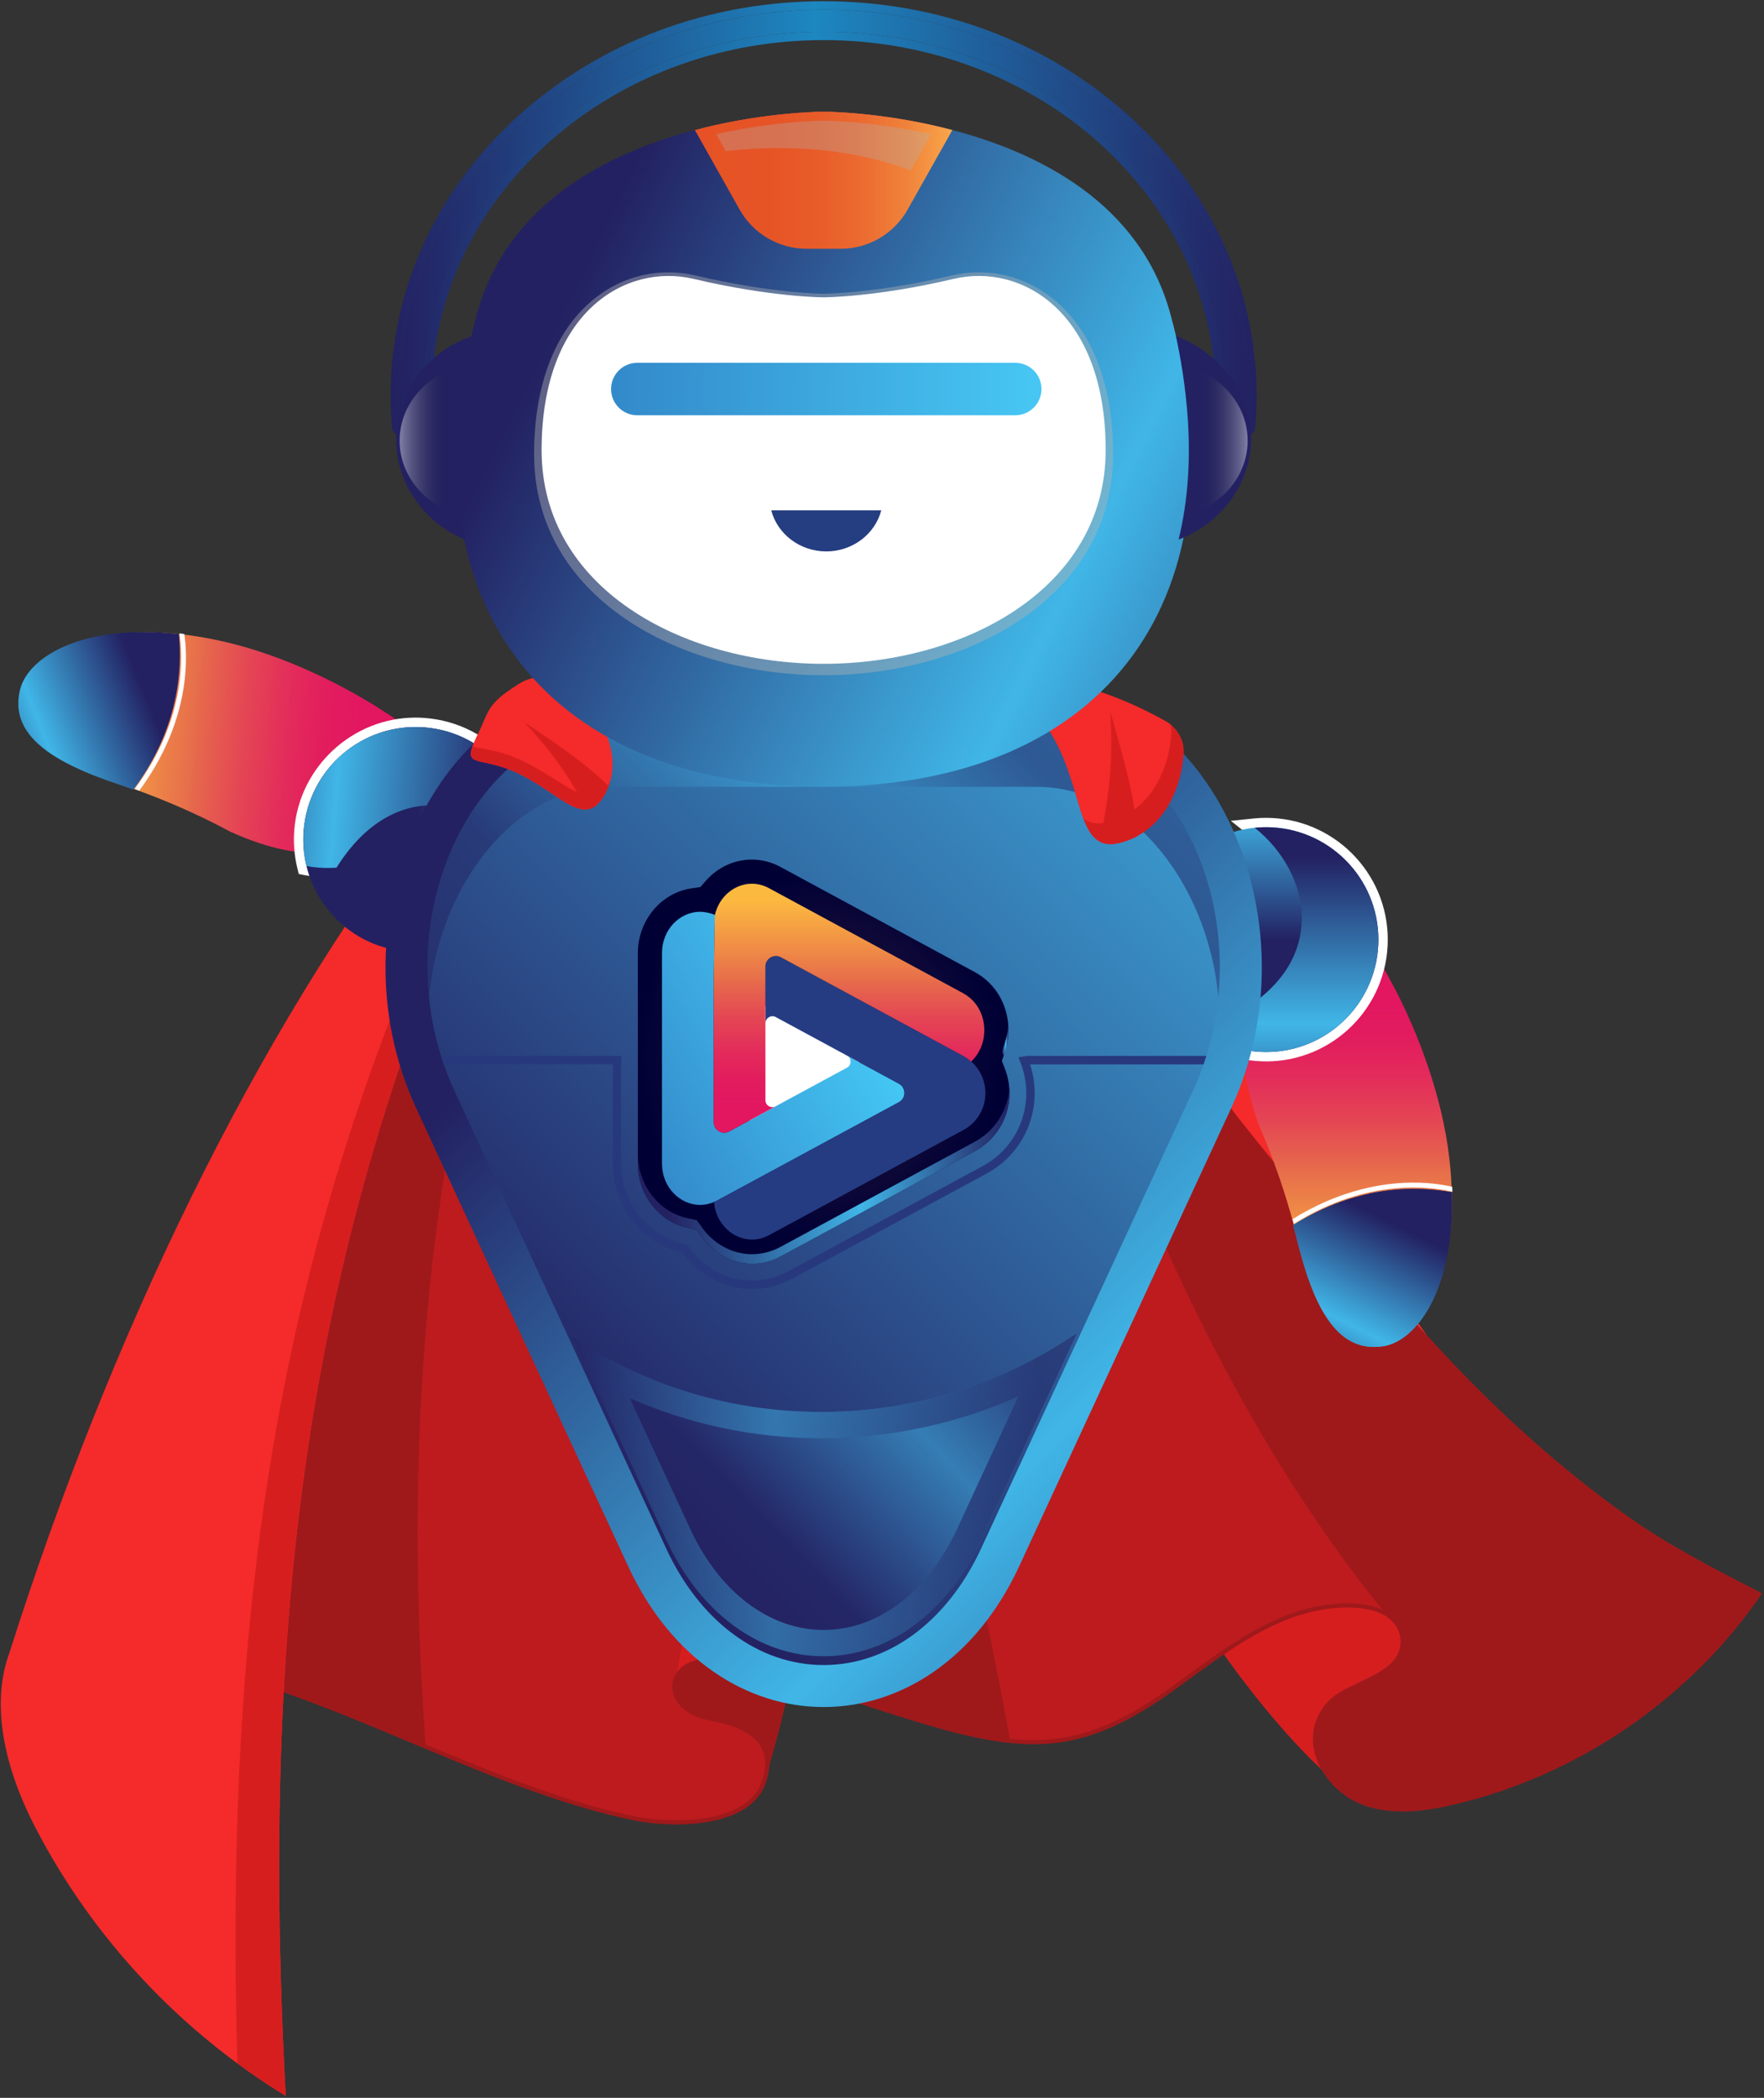 <svg width="514" height="611" viewBox="0 0 514 611" fill="none" xmlns="http://www.w3.org/2000/svg">
<rect x="0" y="0" width="514" height="611" fill="#333333" stroke="none"/>
<path d="M222.734 518.571C241.384 462.191 246.324 352.471 246.324 352.471L173.574 394.921L172.344 489.981L222.734 518.581V518.571Z" fill="#9F191B"/>
<path d="M386.641 516.779C386.641 516.779 348.241 484.479 314.461 405.529C376.191 418.819 435.331 492.289 435.331 492.289L386.641 516.779Z" fill="#D71E1F"/>
<path d="M512.857 463.82C495.527 489.18 470.117 508.88 441.277 519.59C436.977 521.22 432.577 522.63 428.107 523.8C427.457 523.97 426.817 524.16 426.217 524.3C425.407 524.52 424.587 524.73 423.757 524.92C421.817 525.37 419.837 525.8 417.847 526.14C416.767 526.33 415.697 526.47 414.617 526.62C414.477 526.62 414.307 526.64 414.167 526.67C410.057 527.12 405.917 527.15 401.927 526.38C400.617 526.14 399.277 525.78 397.987 525.35C394.927 524.32 392.107 522.6 389.767 520.4C388.977 519.68 388.237 518.89 387.587 518.06C387.257 517.65 386.937 517.22 386.627 516.79C386.337 516.36 386.057 515.93 385.787 515.48C385.517 515.03 385.257 514.57 385.047 514.12C384.807 513.64 384.597 513.19 384.397 512.71C384.197 512.21 384.027 511.72 383.877 511.21C383.747 510.79 383.647 510.37 383.547 509.95C383.537 509.88 383.517 509.82 383.497 509.75C383.147 508.13 383.047 506.49 383.217 504.85C383.227 504.74 383.247 504.63 383.257 504.51C383.327 503.99 383.417 503.47 383.537 502.96C383.577 502.77 383.627 502.58 383.677 502.39C383.817 501.91 383.987 501.43 384.167 500.96C384.237 500.78 384.297 500.6 384.377 500.42C384.667 499.78 384.987 499.14 385.377 498.52C385.907 497.68 386.527 496.87 387.237 496.08C387.377 495.89 387.597 495.72 387.787 495.55C388.167 495.19 388.577 494.83 389.027 494.5C389.677 494.02 390.387 493.54 391.157 493.11C391.757 492.75 392.377 492.42 392.997 492.08C393.407 491.89 393.837 491.67 394.237 491.48C396.577 490.33 399.087 489.23 401.337 487.97C401.597 487.83 401.867 487.68 402.127 487.52C402.437 487.35 402.727 487.16 403.007 486.97C403.727 486.52 404.417 486.01 405.037 485.44C405.687 484.89 406.277 484.29 406.787 483.62C406.957 483.4 407.117 483.19 407.237 482.95C407.527 482.52 407.767 482.09 407.957 481.61C408.077 481.32 408.177 481.01 408.287 480.7C408.357 480.44 408.427 480.15 408.477 479.86C408.617 479.12 408.667 478.33 408.617 477.49C408.477 474.98 407.157 472.06 403.807 470.06C401.317 468.58 397.707 467.6 392.687 467.6C372.577 467.6 356.497 481.23 340.977 492.27C323.237 504.92 310.067 508.67 294.357 507.04C281.207 505.73 266.217 500.66 245.157 493.89C243.557 493.41 241.977 492.89 240.277 492.34C233.227 490.12 225.597 487.75 217.087 485.31C216.607 485.17 216.107 484.98 215.627 484.83C213.327 484.21 211.277 483.8 209.407 483.63C202.427 482.98 198.267 485.47 196.907 488.72C195.207 492.76 197.887 498.02 204.817 500.05C205.127 500.12 205.537 500.24 206.057 500.31C211.647 501.51 227.257 503.99 222.667 518.57C219.777 527.75 208.247 530.57 197.827 530.71C193.067 530.83 188.547 530.3 185.177 529.66C165.237 525.67 144.537 517.3 123.957 508.69C94.556 496.4 65.457 483.76 39.597 483.11C32.687 482.89 26.087 483.59 19.727 485.29L100.387 287.35L107.607 275.49L125.367 246.23L140.527 221.32L150.517 204.87L154.937 198.92C177.747 205.69 200.907 206.64 230.197 202.29C254.267 198.7 282.627 187.97 299.527 177.83C299.527 177.83 299.507 179.22 299.837 181.73C300.217 184.72 301.127 189.28 303.187 194.93C320.827 242.98 345.187 293.26 376.127 338.37C403.527 378.34 436.017 414.3 473.477 441.12C485.927 450.04 499.267 456.8 512.807 463.81L512.857 463.82Z" fill="#BD1B1E"/>
<path d="M166.346 202.311C130.606 300.601 115.426 390.311 124.036 508.711C94.636 496.441 65.536 483.791 39.656 483.141C39.736 479.731 40.186 476.521 40.996 473.551C56.256 403.781 78.786 335.261 107.686 275.491L150.606 204.911L166.346 202.311Z" fill="#9F191B"/>
<path d="M512.856 463.82C495.526 489.18 470.116 508.88 441.276 519.59C436.356 521.31 431.906 522.72 428.106 523.8C427.456 523.97 426.816 524.16 426.216 524.3C425.406 524.52 424.586 524.73 423.756 524.92C421.816 525.37 419.836 525.8 417.846 526.14C416.766 526.33 415.696 526.47 414.616 526.62C414.476 526.62 414.306 526.64 414.166 526.67C410.056 527.12 405.916 527.15 401.926 526.38C400.616 526.14 399.276 525.78 397.986 525.35C394.926 524.32 392.106 522.6 389.766 520.4C388.976 519.66 388.256 518.89 387.586 518.06C387.256 517.65 386.936 517.22 386.626 516.79C386.336 516.36 386.056 515.93 385.786 515.48C385.516 515.03 385.256 514.57 385.046 514.12C384.806 513.64 384.596 513.19 384.396 512.71C383.636 510.8 383.196 508.81 383.156 506.8C383.036 503.98 383.726 501.16 385.376 498.5C385.906 497.66 386.526 496.85 387.236 496.06C387.376 495.87 387.596 495.7 387.786 495.53C388.166 495.17 388.576 494.81 389.026 494.48C389.676 494 390.386 493.52 391.156 493.09C391.756 492.73 392.376 492.4 392.996 492.06C393.406 491.87 393.836 491.65 394.236 491.46C396.576 490.31 399.086 489.21 401.336 487.95C401.596 487.81 401.866 487.64 402.126 487.5C402.436 487.33 402.726 487.14 403.006 486.95C403.726 486.47 404.416 485.97 405.036 485.42C405.686 484.87 406.276 484.25 406.786 483.6C406.956 483.38 407.096 483.15 407.236 482.93C407.526 482.5 407.766 482.05 407.956 481.59C408.076 481.3 408.176 480.99 408.286 480.68C408.356 480.39 408.426 480.13 408.476 479.84C408.616 479.1 408.666 478.31 408.616 477.47C408.476 474.96 407.156 472.04 403.806 470.04C346.666 400.27 311.826 303.41 288.486 211.73C286.456 203.76 294.226 183.52 299.866 181.73C300.246 184.72 301.156 189.28 303.216 194.93C320.856 242.98 345.216 293.26 376.156 338.37C403.556 378.34 436.046 414.3 473.506 441.12C485.956 450.04 499.296 456.8 512.836 463.81L512.856 463.82Z" fill="#9F191B"/>
<path d="M209.587 334.391C222.597 401.111 223.327 435.571 217.147 485.291C216.647 485.161 216.177 484.991 215.677 484.861C213.387 484.191 211.327 483.801 209.477 483.631C202.477 483.001 198.337 485.481 196.977 488.721C206.517 437.331 212.107 397.711 209.597 334.381L209.587 334.391Z" fill="#D71E1F"/>
<path d="M294.386 507.03C281.246 505.72 266.266 500.64 245.206 493.88C245.696 432.02 242.486 371.76 220.906 270.4C266.326 371.6 278.986 425.02 294.386 507.03Z" fill="#9F191B"/>
<path d="M196.648 531.36C191.568 531.36 187.308 530.69 185.128 530.27C165.428 526.32 144.878 518.09 123.798 509.27L119.938 507.65C91.308 495.66 64.268 484.34 39.648 483.73C32.688 483.52 26.068 484.25 19.958 485.9L19.648 484.75C25.878 483.07 32.608 482.33 39.688 482.54C64.528 483.16 91.678 494.52 120.408 506.55L124.268 508.17C145.288 516.96 165.778 525.18 185.368 529.1C187.678 529.55 192.408 530.28 197.898 530.15C205.628 530.03 219.048 528.35 222.168 518.4C223.378 514.56 223.218 511.29 221.698 508.69C218.668 503.53 210.978 501.94 206.838 501.08L205.998 500.9C205.498 500.83 205.058 500.72 204.738 500.63C200.868 499.5 198.008 497.32 196.668 494.51C195.728 492.53 195.638 490.39 196.438 488.49C198.118 484.48 203.038 482.45 209.548 483.05C211.488 483.22 213.548 483.62 215.868 484.27C216.128 484.35 216.388 484.43 216.648 484.52C216.868 484.59 217.098 484.67 217.318 484.74C226.438 487.36 234.508 489.88 240.528 491.78L241.218 492C242.648 492.46 244.018 492.9 245.408 493.32L250.378 494.92C268.998 500.92 282.458 505.26 294.478 506.45C310.598 508.14 323.548 504.01 340.708 491.79C342.478 490.53 344.258 489.23 346.048 487.92C360.168 477.64 374.758 467 392.748 467C397.508 467.01 401.348 467.87 404.168 469.55C407.228 471.38 409.088 474.27 409.278 477.49C409.658 484.89 403.048 488 396.658 491.01C393.108 492.68 389.758 494.26 387.738 496.48C384.198 500.36 382.968 505.28 384.278 510.33C385.948 516.76 391.548 522.58 398.218 524.81C406.848 527.72 416.328 526.1 423.628 524.37C459.338 515.97 491.688 493.79 512.388 463.51L513.368 464.18C492.508 494.7 459.898 517.07 423.898 525.53C416.448 527.3 406.758 528.95 397.828 525.95C390.798 523.6 384.878 517.44 383.108 510.63C381.688 505.18 383.018 499.87 386.848 495.67C389.038 493.27 392.488 491.65 396.148 489.92C402.178 487.08 408.418 484.14 408.078 477.55C407.918 474.74 406.268 472.2 403.558 470.58C400.918 469.01 397.278 468.21 392.748 468.2C375.148 468.2 360.718 478.72 346.748 488.9C344.948 490.21 343.168 491.51 341.398 492.77C323.968 505.18 310.768 509.34 294.358 507.65C282.208 506.44 268.698 502.09 250.008 496.07L245.058 494.48C243.668 494.07 242.298 493.62 240.858 493.16L240.178 492.94C234.178 491.04 226.108 488.52 216.998 485.9C216.758 485.83 216.528 485.75 216.288 485.68C216.038 485.6 215.798 485.52 215.548 485.45C213.308 484.82 211.308 484.44 209.448 484.27C203.468 483.7 199.008 485.48 197.548 488.98C196.888 490.56 196.958 492.35 197.758 494.02C198.958 496.53 201.548 498.47 205.078 499.5C205.358 499.58 205.748 499.68 206.218 499.75L207.098 499.93C211.418 500.82 219.448 502.49 222.748 508.11C224.448 511.01 224.648 514.61 223.328 518.79C219.978 529.45 205.978 531.25 197.938 531.37C197.518 531.37 197.088 531.38 196.678 531.38L196.648 531.36Z" fill="#9F191B"/>
<path d="M158.957 209.05C153.397 220.34 148.127 231.55 143.127 242.68C94.597 351.36 74.737 454.25 83.267 610.44C52.617 591.74 27.177 564.6 10.557 532.76C-0.403 511.81 -1.993 494.14 2.747 481.37C31.827 389.81 73.877 301.76 124.917 235.55C133.247 224.74 141.807 214.49 150.607 204.9L158.947 209.05H158.957Z" fill="#F42B2A"/>
<path d="M158.957 209.05C153.397 220.34 148.127 231.55 143.127 242.68C94.597 351.36 74.737 454.25 83.267 610.44C78.437 607.51 73.727 604.34 69.177 600.95C64.777 450.23 86.637 349.83 136.057 244.37C141.237 233.37 146.707 222.25 152.477 211.04L147.427 208.43C148.477 207.22 149.557 206.05 150.597 204.9L158.937 209.05H158.957Z" fill="#D71E1F"/>
<path d="M189.779 254.84C191.319 297.19 188.339 373.88 164.719 411.56C170.479 368.22 183.249 294.99 189.779 254.84Z" fill="#9F191B"/>
<path d="M268.776 206.529C244.166 237.509 219.016 235.039 193.766 219.279C210.776 226.759 245.676 225.029 268.776 206.529Z" fill="#9F191B"/>
<path d="M415.785 388.92C356.125 306.92 321.425 227.12 314.835 204.91C309.915 188.34 306.125 185.94 301.985 186.55C298.265 187.09 297.705 199.1 296.535 208.7C294.105 228.61 330.675 299.08 415.785 388.93V388.92Z" fill="#F42B2A"/>
<path d="M67.307 242.33C67.237 242.43 55.027 235.19 35.727 228.64C16.577 222.26 4.217 214.62 6.457 202.05C8.267 190.06 29.967 178.72 65.467 186.92C83.037 190.99 100.157 199.56 112.107 207.37C124.187 215.13 131.077 222.14 131.187 222.01C131.707 222.05 124.837 233.33 114.607 240.87C103.987 248.59 89.997 252.56 67.307 242.32V242.33Z" fill="url(#paint0_linear_5776_1625)"/>
<path d="M151.049 251.9C144.989 242.86 135.369 237.25 125.949 237.25C116.529 237.25 107.279 243.1 100.349 254.16L99.599 255.35L98.199 255.43C97.259 255.49 96.339 255.51 95.449 255.51C93.049 255.51 90.799 255.3 88.749 254.89L87.049 254.55L86.639 252.86C85.749 249.21 85.449 245.43 85.759 241.63C87.229 223.33 102.749 209 121.079 209C122.029 209 122.999 209.04 123.959 209.12C133.399 209.88 141.989 214.27 148.129 221.49C154.269 228.7 157.229 237.88 156.469 247.32C156.369 248.52 156.219 249.71 155.999 250.87L154.779 257.48L151.039 251.9H151.049Z" fill="white"/>
<path d="M52.131 184.679C51.851 184.649 52.131 184.679 51.851 184.649C23.961 181.529 7.191 191.509 5.601 201.989C3.941 211.239 10.201 217.819 21.261 223.189C25.231 225.119 29.811 226.889 34.871 228.569C36.221 229.029 37.541 229.489 38.831 229.959C38.851 229.959 38.861 229.969 38.881 229.979C52.281 211.949 53.061 194.959 52.131 184.679Z" fill="url(#paint1_linear_5776_1625)"/>
<path d="M40.584 230.279C40.144 230.119 39.684 229.949 39.234 229.789C54.774 208.959 53.124 189.829 52.254 184.479C52.734 184.529 53.204 184.588 53.694 184.648C54.094 187.258 54.564 192.288 53.704 198.898C52.684 206.728 49.534 218.139 40.584 230.279Z" fill="white"/>
<path d="M118.492 277.119C100.472 275.669 87.032 259.889 88.482 241.859C89.932 223.839 105.712 210.399 123.742 211.849C141.762 213.299 155.202 229.079 153.752 247.109C152.302 265.129 136.522 278.569 118.492 277.119Z" fill="url(#paint2_linear_5776_1625)"/>
<path d="M89.301 252.219C88.501 248.919 88.201 245.429 88.491 241.859C89.941 223.839 105.731 210.399 123.751 211.849C141.771 213.299 155.211 229.089 153.761 247.109C153.671 248.219 153.531 249.309 153.331 250.389C141.551 232.809 115.381 225.049 98.051 252.709C94.681 252.909 91.791 252.719 89.311 252.219H89.301Z" fill="url(#paint3_linear_5776_1625)"/>
<path d="M366.736 327.469C366.626 327.529 372.866 340.289 377.856 360.039C382.676 379.639 389.306 392.579 402.016 391.339C414.116 390.489 427.156 369.769 421.826 333.729C419.176 315.889 412.006 298.139 405.176 285.599C398.406 272.939 391.976 265.509 392.106 265.409C392.106 264.889 380.306 270.829 371.976 280.419C363.426 290.389 358.346 304.009 366.736 327.459V327.469Z" fill="url(#paint4_linear_5776_1625)"/>
<path d="M368.902 309.129C365.092 309.129 361.352 308.529 357.782 307.349L356.132 306.809L355.922 305.089C355.582 302.259 355.652 299.079 356.142 295.629L356.342 294.239L357.592 293.589C369.012 287.649 375.542 279.419 376.462 269.799C377.372 260.289 372.562 250.109 363.902 243.239L358.642 239.069L365.322 238.379C366.492 238.259 367.692 238.199 368.902 238.199C388.462 238.199 404.372 254.109 404.372 273.669C404.372 293.229 388.462 309.139 368.902 309.139V309.129Z" fill="white"/>
<path d="M422.988 347.229C422.998 347.509 422.988 347.229 422.988 347.509C423.868 375.559 412.568 391.479 401.998 392.219C392.648 393.129 386.588 386.369 382.118 374.909C380.518 370.799 379.118 366.089 377.838 360.909C377.488 359.519 377.128 358.169 376.768 356.859C376.768 356.839 376.768 356.829 376.758 356.809C395.798 344.899 412.798 345.479 422.978 347.229H422.988Z" fill="url(#paint5_linear_5776_1625)"/>
<path d="M376.617 355.08C376.737 355.53 376.867 356 376.997 356.46C399.007 342.64 417.947 345.82 423.207 347.11C423.197 346.63 423.177 346.15 423.157 345.66C420.587 345.05 415.607 344.18 408.957 344.51C401.077 344.9 389.437 347.12 376.627 355.08H376.617Z" fill="white"/>
<path d="M336.164 273.66C336.164 291.74 350.824 306.4 368.904 306.4C386.984 306.4 401.644 291.74 401.644 273.66C401.644 255.58 386.984 240.92 368.904 240.92C350.824 240.92 336.164 255.58 336.164 273.66Z" fill="url(#paint6_linear_5776_1625)"/>
<path d="M358.641 304.76C361.871 305.83 365.321 306.4 368.901 306.4C386.981 306.4 401.641 291.74 401.641 273.66C401.641 255.58 386.981 240.92 368.901 240.92C367.791 240.92 366.681 240.98 365.601 241.09C382.181 254.24 387.821 280.95 358.851 296.01C358.381 299.35 358.331 302.24 358.641 304.76Z" fill="url(#paint7_linear_5776_1625)"/>
<path d="M183.013 456.138L121.243 322.698C95.913 267.978 127.573 199.578 178.233 199.578H301.773C352.433 199.578 384.093 267.978 358.763 322.698L296.993 456.138C271.663 510.858 208.343 510.858 183.013 456.138Z" fill="url(#paint8_linear_5776_1625)"/>
<path d="M240.002 484.948C221.112 484.948 203.952 472.258 194.122 451.008L132.352 317.568C120.432 291.818 122.332 260.158 137.192 236.898C143.182 227.528 156.472 211.818 178.232 211.818H301.772C323.542 211.818 336.832 227.528 342.812 236.898C357.672 260.148 359.572 291.818 347.652 317.568L285.882 451.008C276.042 472.258 258.892 484.948 240.002 484.948Z" fill="url(#paint9_linear_5776_1625)"/>
<path d="M219.112 368.06C213.492 368.06 208.072 365.18 204.602 360.36L203.022 358.16L200.372 357.59C191.962 355.78 185.852 347.91 185.852 338.88V277.61C185.852 268.15 192.582 260.03 201.502 258.73L204.052 258.36L205.762 256.43C209.162 252.57 214.022 250.35 219.082 250.35C221.942 250.35 224.822 251.09 227.392 252.48L284.022 283.11C289.382 286.01 292.912 291.27 293.692 297.52C294.072 300.56 293.752 303.69 292.762 306.57L291.932 308.99L292.852 311.38C293.962 314.27 294.372 317.44 294.022 320.52C293.322 326.76 289.592 332.28 284.052 335.28L227.422 365.91C224.842 367.3 221.972 368.04 219.112 368.04V368.06Z" fill="url(#paint10_radial_5776_1625)"/>
<path d="M294.029 317.769C293.329 324.009 289.599 329.529 284.059 332.529L227.429 363.159C224.849 364.549 221.979 365.289 219.119 365.289C213.499 365.289 208.079 362.409 204.609 357.589L203.029 355.389L200.379 354.819C191.969 353.009 185.859 345.139 185.859 336.109V338.879C185.859 347.909 191.969 355.779 200.379 357.589L203.029 358.159L204.609 360.359C208.069 365.179 213.499 368.059 219.119 368.059C221.979 368.059 224.849 367.319 227.429 365.929L284.059 335.299C289.609 332.299 293.329 326.779 294.029 320.539C294.159 319.369 294.149 318.199 294.069 317.029C294.049 317.279 294.059 317.529 294.029 317.769Z" fill="url(#paint11_linear_5776_1625)"/>
<g style="mix-blend-mode:multiply">
<path d="M291.945 306.23L292.445 307.54L292.775 306.58C293.635 304.06 293.965 301.36 293.785 298.68C293.665 300.43 293.345 302.16 292.775 303.81L291.945 306.23Z" fill="url(#paint12_linear_5776_1625)"/>
</g>
<path d="M250.301 293.039H218.461V326.559H250.301V293.039Z" fill="white"/>
<path d="M223.271 341.929L237.561 334.199L261.931 321.019C263.271 320.299 263.771 318.829 263.431 317.539C263.391 317.379 263.311 317.229 263.241 317.079C263.201 316.989 263.181 316.889 263.131 316.799C262.861 316.329 262.461 315.919 261.931 315.629L252.981 310.789L250.041 309.199L246.931 307.519C248.111 308.279 248.161 309.949 247.091 310.799L212.491 329.519C210.451 330.619 207.971 329.149 207.971 326.829V284.529L208.301 266.459C206.991 265.919 205.321 265.549 204.021 265.549C198.181 265.549 192.891 270.629 192.891 277.609V338.879C192.891 345.859 198.181 350.939 204.021 350.939C205.351 350.939 206.711 350.659 208.041 350.089C208.361 349.959 208.671 349.819 208.981 349.649L223.271 341.919V341.929Z" fill="url(#paint13_linear_5776_1625)"/>
<path d="M282.977 309.169C282.977 309.169 282.967 309.189 282.957 309.189C282.287 308.579 281.547 308.009 280.707 307.549L254.847 293.559L227.557 278.799C227.317 278.669 227.067 278.579 226.817 278.519H226.797C226.557 278.459 226.307 278.439 226.067 278.439C226.057 278.439 226.037 278.439 226.027 278.439C225.787 278.439 225.547 278.479 225.327 278.549C225.317 278.549 225.307 278.549 225.287 278.549C225.057 278.619 224.837 278.709 224.627 278.819C224.627 278.819 224.617 278.819 224.607 278.829C224.397 278.949 224.197 279.089 224.017 279.259C223.477 279.769 223.107 280.479 223.057 281.299V292.609H223.047V298.009C223.047 296.489 224.647 295.519 225.987 296.189L261.927 315.629C264.067 316.789 264.067 319.859 261.927 321.009L237.557 334.189L208.987 349.649C208.677 349.819 208.357 349.949 208.047 350.089C208.587 356.479 213.607 361.019 219.117 361.019C220.767 361.019 222.457 360.619 224.087 359.739L280.717 329.109C288.427 324.939 289.167 314.579 282.997 309.169H282.977Z" fill="#253C83"/>
<path d="M280.681 289.299L224.051 258.669C222.421 257.789 220.731 257.389 219.081 257.389C214.091 257.389 209.521 261.099 208.291 266.539L207.961 284.549V326.849C207.961 329.159 210.441 330.639 212.471 329.529L219.371 325.799L225.761 322.339C224.461 322.819 223.031 321.879 223.031 320.439V318.079V281.499C223.031 279.179 225.511 277.709 227.551 278.809L254.841 293.569L280.701 307.559C281.551 308.019 282.281 308.579 282.951 309.199C288.761 303.849 288.021 293.279 280.671 289.309L280.681 289.299Z" fill="url(#paint14_linear_5776_1625)"/>
<path style="mix-blend-mode:multiply" opacity="0.5" d="M137.194 254.238C143.184 244.868 156.474 229.158 178.234 229.158H301.774C323.544 229.158 336.834 244.868 342.814 254.238C349.644 264.928 353.734 277.408 355.004 290.268C356.844 271.568 352.704 252.368 342.814 236.898C336.824 227.528 323.534 211.818 301.774 211.818H178.234C156.464 211.818 143.174 227.528 137.194 236.898C127.304 252.368 123.164 271.568 125.004 290.268C126.274 277.408 130.354 264.938 137.194 254.238Z" fill="url(#paint15_linear_5776_1625)"/>
<g style="mix-blend-mode:multiply">
<path d="M351.512 307.539H299.142L296.772 307.949L297.422 309.639C298.812 313.259 299.322 317.219 298.892 321.079C298.012 328.909 293.342 335.839 286.382 339.599L229.752 370.229C226.462 372.009 222.782 372.949 219.112 372.949C211.922 372.949 205.012 369.309 200.632 363.219L200.152 362.549L199.352 362.379C188.702 360.089 180.962 350.209 180.962 338.889V309.039L181.042 307.539H128.492C128.752 308.359 129.022 309.179 129.302 309.989H178.522V338.899C178.522 351.319 187.012 362.179 198.722 364.759C203.562 371.439 211.182 375.419 219.122 375.419C223.192 375.419 227.282 374.379 230.922 372.399L287.552 341.769C295.212 337.629 300.362 329.999 301.322 321.369C301.752 317.549 301.342 313.639 300.142 309.999H350.702C350.982 309.189 351.252 308.369 351.512 307.549V307.539Z" fill="#27397C"/>
</g>
<g style="mix-blend-mode:multiply" opacity="0.5">
<path d="M239.489 411.24C212.619 411.24 187.629 403.2 166.789 389.41L194.119 448.45C203.959 469.7 221.109 482.39 239.999 482.39C258.889 482.39 276.049 469.7 285.879 448.45L313.669 388.42C292.529 402.82 266.989 411.24 239.489 411.24Z" fill="url(#paint16_linear_5776_1625)"/>
<path d="M296.769 406.66L278.919 445.23C270.369 463.7 255.819 474.72 239.999 474.72C224.179 474.72 209.629 463.7 201.079 445.23L183.489 407.22C201.039 414.91 220.039 418.91 239.489 418.91C258.939 418.91 278.879 414.72 296.769 406.66ZM313.669 388.42C292.529 402.82 266.989 411.24 239.489 411.24C211.989 411.24 187.629 403.2 166.789 389.41L194.119 448.45C203.959 469.7 221.109 482.39 239.999 482.39C258.889 482.39 276.049 469.7 285.879 448.45L313.669 388.42Z" fill="url(#paint17_linear_5776_1625)"/>
</g>
<path d="M422.988 347.51C422.988 347.23 422.988 347.51 422.988 347.23C417.018 346.2 408.688 345.59 398.978 347.66C398.958 347.87 398.918 348.09 398.888 348.3C398.778 350.18 398.558 352.11 398.288 354.11C396.628 366.04 394.168 376.96 390.078 387.99C393.358 391.12 397.248 392.68 402.008 392.22C412.578 391.48 423.878 375.56 422.998 347.51H422.988Z" fill="url(#paint18_linear_5776_1625)"/>
<path d="M165.013 199.378C160.893 196.538 155.394 196.468 151.194 199.188C148.294 201.068 145.123 202.988 143.043 205.968C141.613 208.028 140.783 210.668 139.533 213.188C133.703 224.968 139.023 219.318 151.573 225.528C163.313 231.338 169.973 240.868 175.583 232.398C182.913 221.188 175.143 206.358 165.013 199.378Z" fill="#F42B2A"/>
<path d="M177.832 227.439C177.682 227.939 177.532 228.439 177.332 228.939C176.882 230.119 176.302 231.269 175.582 232.389C174.102 234.589 172.582 235.619 170.882 235.739C166.132 236.139 160.222 229.809 151.572 225.529C140.912 220.249 135.462 223.529 137.662 217.379C140.062 218.179 144.812 218.229 151.572 221.279C158.422 224.429 163.752 228.729 168.102 230.659C171.632 232.209 174.502 232.189 177.062 228.659C177.242 228.409 177.412 228.129 177.592 227.859C177.672 227.709 177.772 227.579 177.842 227.429L177.832 227.439Z" fill="#D71E1F"/>
<path d="M177.335 228.939C176.885 230.119 176.305 231.269 175.585 232.389C174.105 234.589 172.585 235.619 170.885 235.739C170.285 234.539 169.655 233.389 169.005 232.209C168.705 231.679 168.405 231.159 168.105 230.659C164.255 224.059 159.645 217.599 152.695 210.299C160.945 215.779 167.305 220.159 172.655 224.659C174.205 225.989 175.655 227.309 177.055 228.659C177.155 228.759 177.255 228.859 177.325 228.939H177.335Z" fill="#D71E1F"/>
<path d="M344.871 219.697C344.151 229.397 339.891 238.767 331.601 243.397C331.061 243.707 330.511 243.987 329.921 244.247C325.501 246.137 322.531 246.257 320.351 245.077C318.181 243.927 316.811 241.487 315.621 238.267C313.791 233.257 312.341 226.297 309.101 219.047C307.631 215.727 306.031 213.127 304.571 211.077C301.991 205.617 297.431 203.287 300.591 200.707C308.191 194.527 331.451 205.287 339.901 210.217C340.361 210.457 340.791 210.787 341.211 211.117C343.731 213.147 345.171 216.377 344.881 219.717L344.871 219.697Z" fill="#D71E1F"/>
<path d="M341.182 211.098C341.332 211.928 341.382 212.828 341.322 213.688C340.542 224.008 335.782 234.028 326.332 238.228C321.102 240.478 317.902 240.228 315.632 238.248C313.792 233.248 312.352 226.268 309.102 219.028C307.612 215.708 306.032 213.118 304.562 211.048C301.432 205.088 297.442 203.338 300.562 200.688C308.172 194.488 331.422 205.288 339.872 210.188C340.342 210.458 340.762 210.758 341.162 211.098H341.182Z" fill="#F42B2A"/>
<path d="M323.544 207.338C326.824 218.638 329.234 227.498 330.614 235.688C331.054 238.308 331.394 240.848 331.594 243.398C331.054 243.708 330.504 243.988 329.914 244.248C325.494 246.138 322.524 246.258 320.344 245.078C320.764 243.278 321.134 241.538 321.484 239.738C323.314 230.178 324.314 220.248 323.534 207.348L323.544 207.338Z" fill="#D71E1F"/>
<path d="M123.822 124.5C123.522 121.41 123.362 118.29 123.362 115.13C123.362 56.64 175.583 9.23 240.003 9.23C304.423 9.23 356.643 56.64 356.643 115.13C356.643 118.29 356.482 121.41 356.182 124.5H363.263C363.543 121.41 363.693 118.29 363.693 115.13C363.693 53.1 308.312 2.82 240.003 2.82C171.693 2.82 116.312 53.1 116.312 115.13C116.312 118.29 116.462 121.41 116.742 124.5H123.822Z" fill="url(#paint19_linear_5776_1625)"/>
<path d="M239.994 2.819C308.304 2.819 363.684 53.099 363.684 115.129C363.684 118.289 363.534 121.409 363.254 124.499H356.174C356.474 121.409 356.634 118.289 356.634 115.129C356.634 56.639 304.414 9.229 239.994 9.229C175.574 9.229 123.354 56.639 123.354 115.129C123.354 118.289 123.514 121.409 123.814 124.499H116.734C116.454 121.409 116.304 118.289 116.304 115.129C116.304 53.099 171.684 2.819 239.994 2.819ZM239.994 0.359C206.344 0.359 174.694 12.269 150.874 33.889C126.994 55.569 113.844 84.429 113.844 115.129C113.844 118.269 113.994 121.499 114.284 124.719C114.404 125.989 115.464 126.959 116.734 126.959H123.814C124.504 126.959 125.164 126.669 125.634 126.149C126.104 125.639 126.324 124.949 126.264 124.259C125.964 121.179 125.814 118.109 125.814 115.129C125.814 58.089 177.034 11.679 239.994 11.679C302.954 11.679 354.174 58.089 354.174 115.129C354.174 118.109 354.024 121.179 353.724 124.259C353.654 124.949 353.884 125.639 354.354 126.149C354.824 126.659 355.484 126.959 356.174 126.959H363.254C364.524 126.959 365.584 125.989 365.704 124.719C365.994 121.489 366.144 118.269 366.144 115.129C366.144 84.429 352.994 55.579 329.114 33.889C305.294 12.269 273.654 0.359 239.994 0.359Z" fill="url(#paint20_linear_5776_1625)"/>
<path d="M239.996 229.119C156.756 229.119 116.686 172.979 138.956 91.459C147.826 58.989 177.566 44.409 202.486 37.869C203.226 37.679 203.956 37.489 204.686 37.309C224.016 32.539 239.926 32.529 239.996 32.529C240.066 32.529 255.976 32.529 275.306 37.309C276.036 37.489 276.766 37.679 277.506 37.869C302.426 44.409 332.166 58.989 341.036 91.459C363.306 172.989 323.236 229.119 239.996 229.119Z" fill="url(#paint21_linear_5776_1625)"/>
<g style="mix-blend-mode:screen" opacity="0.42">
<path d="M239.995 196.668C218.555 196.668 197.515 190.688 182.265 180.268C164.835 168.368 155.625 151.758 155.625 132.238C155.625 115.488 159.865 101.628 167.885 92.168C174.915 83.878 184.475 79.318 194.805 79.318C197.425 79.318 200.045 79.618 202.595 80.228C224.905 85.488 239.845 85.558 239.985 85.558C240.125 85.558 255.125 85.488 277.375 80.228C279.925 79.628 282.545 79.318 285.165 79.318C295.495 79.318 305.065 83.888 312.085 92.168C320.105 101.628 324.345 115.488 324.345 132.238C324.345 151.758 315.135 168.368 297.705 180.268C282.445 190.688 261.405 196.668 239.975 196.668H239.995Z" fill="#B3B2B3"/>
</g>
<path d="M322.172 131.099C322.172 90.819 297.633 76.559 277.893 81.219C255.083 86.599 239.992 86.599 239.992 86.599C239.992 86.599 224.912 86.599 202.092 81.219C182.342 76.559 157.812 90.829 157.812 131.099C157.812 171.369 198.902 193.339 239.992 193.339C281.082 193.339 322.172 171.369 322.172 131.099Z" fill="white"/>
<path d="M342.68 97.859C355.21 102.519 365.42 115.129 364.53 129.389C363.72 142.359 354.74 153.009 343.43 157.129C349.33 132.989 345.05 109.519 342.68 97.859Z" fill="#232162"/>
<path opacity="0.7" d="M338.617 151.04C352.377 151.04 363.537 140.88 363.537 128.36C363.537 115.83 352.377 105.68 338.617 105.68" fill="url(#paint22_linear_5776_1625)"/>
<path d="M137.298 97.99C124.628 102.26 114.978 114.6 115.438 128.87C115.848 141.86 124.498 152.78 135.678 157.24C130.518 132.93 134.568 109.57 137.298 97.99Z" fill="#232162"/>
<path opacity="0.7" d="M141.365 151.04C127.605 151.04 116.445 140.88 116.445 128.36C116.445 115.83 127.605 105.68 141.365 105.68" fill="url(#paint23_linear_5776_1625)"/>
<path d="M275.318 37.309L262.568 59.969C258.988 66.329 252.257 70.269 244.967 70.269H235.038C227.738 70.269 221.017 66.339 217.438 59.969L204.688 37.309C224.017 32.539 239.927 32.529 239.997 32.529C240.067 32.529 255.977 32.529 275.307 37.309H275.318Z" fill="url(#paint24_linear_5776_1625)"/>
<path d="M224.727 148.648C226.537 155.518 233.027 160.598 240.757 160.598C248.487 160.598 254.977 155.518 256.787 148.648H224.727Z" fill="#253D81"/>
<path d="M277.507 37.869L264.467 61.049C260.507 68.089 253.037 72.459 244.957 72.459H235.027C226.947 72.459 219.477 68.089 215.517 61.049L202.477 37.869C203.217 37.679 203.947 37.489 204.677 37.309C224.007 32.539 239.917 32.529 239.987 32.529C240.057 32.529 255.967 32.529 275.297 37.309C276.027 37.489 276.757 37.679 277.497 37.869H277.507Z" fill="url(#paint25_linear_5776_1625)"/>
<g style="mix-blend-mode:screen" opacity="0.31">
<path d="M271.307 39.07L265.347 49.66C245.097 42 224.457 42.5 211.487 44.04L208.688 39.07C225.968 35.21 239.847 35.16 239.997 35.16C240.147 35.16 254.027 35.21 271.307 39.07Z" fill="#B3B2B3"/>
</g>
<path d="M185.695 105.669C181.475 105.669 178.055 109.09 178.055 113.309C178.055 117.529 181.475 120.949 185.695 120.949L295.825 120.949C300.044 120.949 303.465 117.529 303.465 113.309C303.465 109.09 300.044 105.669 295.825 105.669H185.695Z" fill="url(#paint26_linear_5776_1625)"/>
<defs>
<linearGradient id="paint0_linear_5776_1625" x1="24.852" y1="212.836" x2="104.554" y2="219.248" gradientUnits="userSpaceOnUse">
<stop stop-color="#FCB940"/>
<stop offset="0.18" stop-color="#F29744"/>
<stop offset="0.39" stop-color="#E76E4B"/>
<stop offset="0.41" stop-color="#E6684C"/>
<stop offset="0.58" stop-color="#E44554"/>
<stop offset="0.74" stop-color="#E32B5B"/>
<stop offset="0.88" stop-color="#E21C5E"/>
<stop offset="1" stop-color="#E21760"/>
</linearGradient>
<linearGradient id="paint1_linear_5776_1625" x1="60.892" y1="196.32" x2="-11.109" y2="225.359" gradientUnits="userSpaceOnUse">
<stop offset="0.25" stop-color="#232162"/>
<stop offset="0.66" stop-color="#40B6E7"/>
<stop offset="1" stop-color="#232162"/>
</linearGradient>
<linearGradient id="paint2_linear_5776_1625" x1="97.91" y1="242.617" x2="190.132" y2="250.037" gradientUnits="userSpaceOnUse">
<stop offset="0.25" stop-color="#232162"/>
<stop offset="0.66" stop-color="#40B6E7"/>
<stop offset="1" stop-color="#232162"/>
</linearGradient>
<linearGradient id="paint3_linear_5776_1625" x1="175.817" y1="237.712" x2="57.709" y2="228.209" gradientUnits="userSpaceOnUse">
<stop offset="0.25" stop-color="#232162"/>
<stop offset="0.66" stop-color="#40B6E7"/>
<stop offset="1" stop-color="#232162"/>
</linearGradient>
<linearGradient id="paint4_linear_5776_1625" x1="392.746" y1="372.429" x2="392.746" y2="292.469" gradientUnits="userSpaceOnUse">
<stop stop-color="#FCB940"/>
<stop offset="0.18" stop-color="#F29744"/>
<stop offset="0.39" stop-color="#E76E4B"/>
<stop offset="0.41" stop-color="#E6684C"/>
<stop offset="0.58" stop-color="#E44554"/>
<stop offset="0.74" stop-color="#E32B5B"/>
<stop offset="0.88" stop-color="#E21C5E"/>
<stop offset="1" stop-color="#E21760"/>
</linearGradient>
<linearGradient id="paint5_linear_5776_1625" x1="412.088" y1="337.859" x2="377.368" y2="407.289" gradientUnits="userSpaceOnUse">
<stop offset="0.25" stop-color="#232162"/>
<stop offset="0.66" stop-color="#40B6E7"/>
<stop offset="1" stop-color="#232162"/>
</linearGradient>
<linearGradient id="paint6_linear_5776_1625" x1="368.904" y1="296.92" x2="368.904" y2="204.39" gradientUnits="userSpaceOnUse">
<stop offset="0.25" stop-color="#232162"/>
<stop offset="0.66" stop-color="#40B6E7"/>
<stop offset="1" stop-color="#232162"/>
</linearGradient>
<linearGradient id="paint7_linear_5776_1625" x1="380.041" y1="219.96" x2="380.041" y2="338.45" gradientUnits="userSpaceOnUse">
<stop offset="0.25" stop-color="#232162"/>
<stop offset="0.66" stop-color="#40B6E7"/>
<stop offset="1" stop-color="#232162"/>
</linearGradient>
<linearGradient id="paint8_linear_5776_1625" x1="104.213" y1="181.728" x2="437.633" y2="515.148" gradientUnits="userSpaceOnUse">
<stop offset="0.25" stop-color="#232162"/>
<stop offset="0.66" stop-color="#40B6E7"/>
<stop offset="1" stop-color="#232162"/>
</linearGradient>
<linearGradient id="paint9_linear_5776_1625" x1="115.552" y1="441.938" x2="549.702" y2="7.798" gradientUnits="userSpaceOnUse">
<stop offset="0.08" stop-color="#232162"/>
<stop offset="0.6" stop-color="#40B6E7"/>
<stop offset="1" stop-color="#232162"/>
</linearGradient>
<radialGradient id="paint10_radial_5776_1625" cx="0" cy="0" r="1" gradientUnits="userSpaceOnUse" gradientTransform="translate(238.281 307.638) scale(56.522 56.522)">
<stop stop-color="#2F1D3D"/>
<stop offset="0.95" stop-color="#000035"/>
</radialGradient>
<linearGradient id="paint11_linear_5776_1625" x1="185.849" y1="342.539" x2="294.129" y2="342.539" gradientUnits="userSpaceOnUse">
<stop offset="0.08" stop-color="#232162"/>
<stop offset="0.6" stop-color="#40B6E7"/>
<stop offset="1" stop-color="#232162"/>
</linearGradient>
<linearGradient id="paint12_linear_5776_1625" x1="291.945" y1="303.11" x2="293.835" y2="303.11" gradientUnits="userSpaceOnUse">
<stop offset="0.08" stop-color="#232162"/>
<stop offset="0.6" stop-color="#40B6E7"/>
<stop offset="1" stop-color="#232162"/>
</linearGradient>
<linearGradient id="paint13_linear_5776_1625" x1="181.311" y1="322.319" x2="245.061" y2="285.519" gradientUnits="userSpaceOnUse">
<stop stop-color="#348BCB"/>
<stop offset="1" stop-color="#44C7F4"/>
</linearGradient>
<linearGradient id="paint14_linear_5776_1625" x1="247.391" y1="262.039" x2="247.391" y2="321.889" gradientUnits="userSpaceOnUse">
<stop stop-color="#FCB940"/>
<stop offset="0.18" stop-color="#F29744"/>
<stop offset="0.39" stop-color="#E76E4B"/>
<stop offset="0.41" stop-color="#E6684C"/>
<stop offset="0.58" stop-color="#E44554"/>
<stop offset="0.74" stop-color="#E32B5B"/>
<stop offset="0.88" stop-color="#E21C5E"/>
<stop offset="1" stop-color="#E21760"/>
</linearGradient>
<linearGradient id="paint15_linear_5776_1625" x1="190.054" y1="314.388" x2="296.174" y2="215.478" gradientUnits="userSpaceOnUse">
<stop offset="0.08" stop-color="#232162"/>
<stop offset="0.6" stop-color="#40B6E7"/>
<stop offset="1" stop-color="#232162"/>
</linearGradient>
<linearGradient id="paint16_linear_5776_1625" x1="208.799" y1="438.87" x2="279.959" y2="372.54" gradientUnits="userSpaceOnUse">
<stop offset="0.08" stop-color="#232162"/>
<stop offset="0.6" stop-color="#40B6E7"/>
<stop offset="1" stop-color="#232162"/>
</linearGradient>
<linearGradient id="paint17_linear_5776_1625" x1="166.789" y1="435.41" x2="313.669" y2="435.41" gradientUnits="userSpaceOnUse">
<stop stop-color="#232162"/>
<stop offset="0.4" stop-color="#40B6E7"/>
<stop offset="0.92" stop-color="#232162"/>
</linearGradient>
<linearGradient id="paint18_linear_5776_1625" x1="419.138" y1="341.39" x2="384.418" y2="410.82" gradientUnits="userSpaceOnUse">
<stop offset="0.25" stop-color="#232162"/>
<stop offset="0.66" stop-color="#40B6E7"/>
<stop offset="1" stop-color="#232162"/>
</linearGradient>
<linearGradient id="paint19_linear_5776_1625" x1="116.303" y1="63.66" x2="363.683" y2="63.66" gradientUnits="userSpaceOnUse">
<stop stop-color="#232162"/>
<stop offset="0.49" stop-color="#1D87C0"/>
<stop offset="1" stop-color="#232162"/>
</linearGradient>
<linearGradient id="paint20_linear_5776_1625" x1="113.844" y1="63.659" x2="366.144" y2="63.659" gradientUnits="userSpaceOnUse">
<stop stop-color="#232162"/>
<stop offset="0.49" stop-color="#1D87C0"/>
<stop offset="1" stop-color="#232162"/>
</linearGradient>
<linearGradient id="paint21_linear_5776_1625" x1="71.136" y1="47.389" x2="438.036" y2="229.269" gradientUnits="userSpaceOnUse">
<stop offset="0.25" stop-color="#232162"/>
<stop offset="0.66" stop-color="#40B6E7"/>
<stop offset="1" stop-color="#232162"/>
</linearGradient>
<linearGradient id="paint22_linear_5776_1625" x1="363.537" y1="128.36" x2="338.617" y2="128.36" gradientUnits="userSpaceOnUse">
<stop stop-color="white" stop-opacity="0.6"/>
<stop offset="0.56" stop-color="#221F1F" stop-opacity="0"/>
</linearGradient>
<linearGradient id="paint23_linear_5776_1625" x1="116.455" y1="128.36" x2="141.365" y2="128.36" gradientUnits="userSpaceOnUse">
<stop stop-color="white" stop-opacity="0.6"/>
<stop offset="0.56" stop-color="#221F1F" stop-opacity="0"/>
</linearGradient>
<linearGradient id="paint24_linear_5776_1625" x1="240.658" y1="33.019" x2="235.168" y2="68.929" gradientUnits="userSpaceOnUse">
<stop stop-color="#E65225"/>
<stop offset="0.29" stop-color="#E65426"/>
<stop offset="0.49" stop-color="#E85D2A"/>
<stop offset="0.66" stop-color="#EC6C31"/>
<stop offset="0.82" stop-color="#F0823A"/>
<stop offset="0.96" stop-color="#F79E47"/>
<stop offset="1" stop-color="#F9A74B"/>
</linearGradient>
<linearGradient id="paint25_linear_5776_1625" x1="202.487" y1="52.499" x2="277.507" y2="52.499" gradientUnits="userSpaceOnUse">
<stop stop-color="#E65225"/>
<stop offset="0.29" stop-color="#E65426"/>
<stop offset="0.49" stop-color="#E85D2A"/>
<stop offset="0.66" stop-color="#EC6C31"/>
<stop offset="0.82" stop-color="#F0823A"/>
<stop offset="0.96" stop-color="#F79E47"/>
<stop offset="1" stop-color="#F9A74B"/>
</linearGradient>
<linearGradient id="paint26_linear_5776_1625" x1="300.705" y1="113.879" x2="179.785" y2="112.729" gradientUnits="userSpaceOnUse">
<stop stop-color="#47C6F3"/>
<stop offset="1" stop-color="#338ACA"/>
</linearGradient>
</defs>
</svg>
